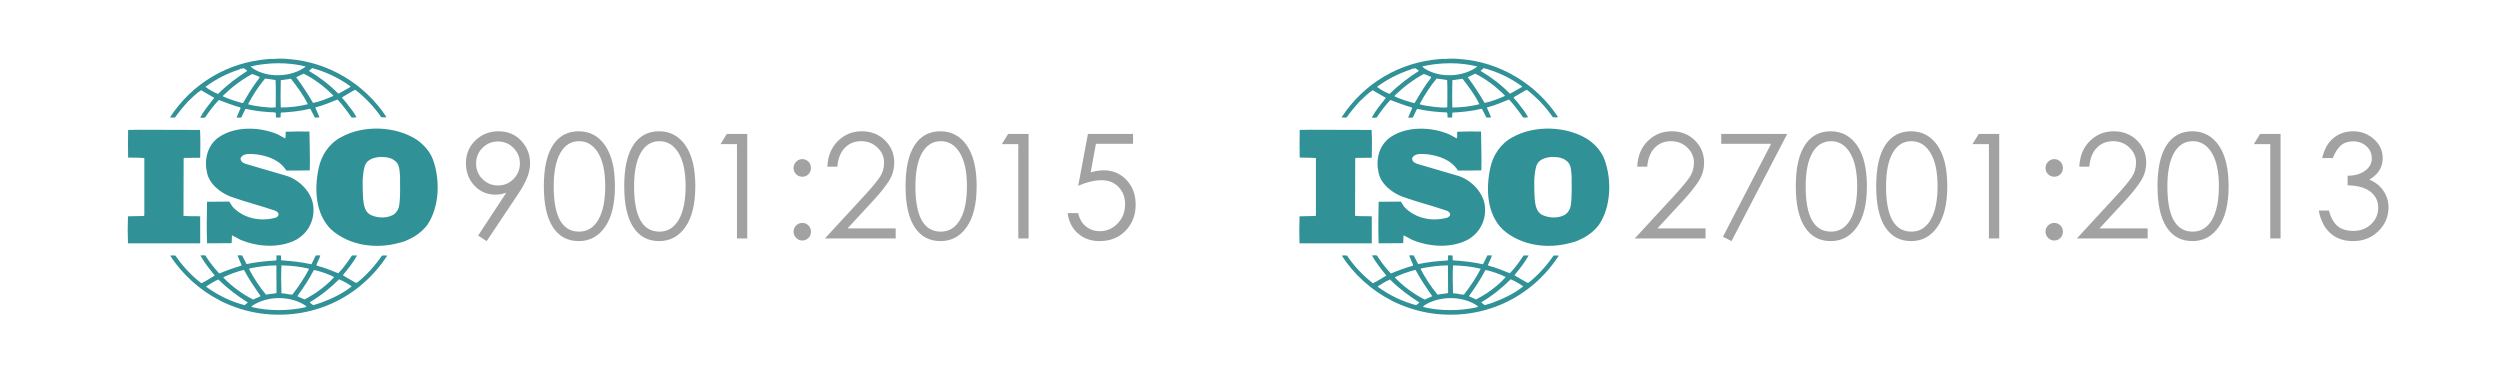 <?xml version="1.0" encoding="UTF-8"?>
<svg width="758px" height="113px" viewBox="0 0 758 113" version="1.1" xmlns="http://www.w3.org/2000/svg" xmlns:xlink="http://www.w3.org/1999/xlink">
    <!-- Generator: Sketch 42 (36781) - http://www.bohemiancoding.com/sketch -->
    <title>iso-cert</title>
    <desc>Created with Sketch.</desc>
    <defs></defs>
    <g id="UI-Elements" stroke="none" stroke-width="1" fill="none" fill-rule="evenodd">
        <g id="Group-6">
            <g id="iso-cert" transform="translate(38.721, 17.777)">
                <g id="iso-cert-1">
                    <path d="M34.692,59.669 L36.032,62.294 C38.913,61.699 41.893,61.352 44.975,61.202 C45.269,60.71 45.022,60.26 45.12,59.669 L46.413,59.669 C46.617,60.063 46.413,60.71 46.558,61.155 C49.54,61.352 52.769,61.699 55.699,62.346 L57.045,59.669 L58.383,59.669 C58.179,60.658 57.54,61.601 57.19,62.594 L57.437,62.791 C59.669,63.386 61.654,64.183 63.844,65.074 C65.48,63.434 66.775,61.502 68.019,59.67 L69.561,59.67 C68.368,61.802 66.826,63.733 65.233,65.673 C66.426,66.461 67.771,67.112 69.015,67.904 L69.51,67.951 C72.39,65.673 75.022,62.744 77.101,59.717 C77.603,59.67 78.251,59.67 78.694,59.717 C70.251,72.713 55.699,79.311 40.454,77.277 C36.032,76.682 31.862,75.291 27.94,73.359 L27.887,73.21 L27.84,73.257 C22.03,70.332 16.462,65.373 12.89,59.717 C13.485,59.67 13.881,59.618 14.479,59.717 C16.562,62.842 19.346,65.819 22.326,68.101 C23.717,67.459 25.057,66.564 26.4,65.767 C24.807,63.785 23.22,61.849 22.03,59.67 C22.575,59.764 23.57,59.271 23.813,60.111 C24.907,61.802 26.247,63.489 27.638,65.022 L27.84,65.125 C29.973,64.23 32.158,63.433 34.396,62.791 L34.543,62.641 L33.301,59.717 C33.649,59.567 34.194,59.669 34.692,59.669 Z M45.121,71.077 L45.074,62.692 C42.292,62.692 39.608,63.091 37.027,63.583 L36.778,63.784 C38.217,66.512 39.904,69.141 41.943,71.574 C42.937,71.325 44.081,71.325 45.121,71.077 Z M3.204,21.567 L21.93,21.619 C22.077,24.201 22.03,27.224 21.977,30.054 L17.061,30.101 L16.961,30.251 L16.912,47.662 C18.501,47.859 20.337,47.71 21.977,47.812 L21.977,55.995 L0.075,55.995 C-0.025,53.268 -0.025,50.587 0.075,47.812 L4.991,47.71 L5.044,47.02 L5.044,30.149 C3.404,29.999 1.815,30.054 0.124,29.999 C0.075,27.322 0.075,24.248 0.124,21.619 L3.204,21.567 Z M87.589,24.548 C89.821,26.085 91.661,28.217 92.547,30.598 C94.788,36.747 94.541,44.934 90.86,50.39 C89.276,52.471 87.137,54.013 84.905,54.954 L84.692,55.049 C83.951,55.451 82.86,55.73 82.519,55.798 C75.321,57.832 67.227,56.74 61.655,51.782 C56.893,47.067 56.543,39.577 57.889,33.274 C58.631,29.459 61.016,25.733 64.646,23.849 C71.291,20.081 81.131,20.381 87.589,24.548 Z M45.47,22.959 L47.751,24.201 C47.998,23.602 47.803,22.762 47.905,22.167 C50.137,22.064 52.872,22.064 55.104,22.112 C55.155,26.231 55.3,29.802 55.206,33.874 C52.82,33.969 50.29,33.921 48.101,33.921 C46.064,30.697 42.493,29.506 39.017,29.01 C37.377,28.963 35.189,28.466 34.244,30.102 C34.148,30.646 34.397,31.091 34.793,31.438 L35.688,31.887 L47.709,35.407 C51.73,36.452 55.7,40.272 56.246,44.49 C56.8,48.802 54.806,52.818 51.083,54.908 C45.971,57.58 39.313,57.088 34.148,54.908 C33.302,54.458 32.459,53.966 31.613,53.563 L31.513,55.948 L24.063,55.995 C23.913,52.026 23.967,47.414 24.063,43.397 L30.768,43.346 C31.168,43.843 31.417,44.438 31.813,44.935 C35.189,48.506 40.254,49.495 44.921,48.206 C45.27,48.009 45.724,47.761 45.724,47.316 C45.817,46.767 45.223,46.322 44.771,46.125 C40.307,44.584 35.687,43.445 31.263,41.856 C28.037,40.618 24.661,37.989 24.013,34.418 C23.168,30.645 24.162,26.38 27.391,23.999 C32.358,20.381 40.005,20.625 45.47,22.959 Z M48.799,0.14 L48.892,0.238 L48.943,0.14 C60.82,1.082 71.793,7.582 78.447,17.701 C77.953,17.949 77.45,17.748 76.854,17.748 C74.724,14.622 72.04,11.796 69.016,9.467 L68.513,9.663 L65.037,11.697 L65.037,11.946 C65.88,12.841 66.579,13.68 67.227,14.622 C68.019,15.568 68.76,16.656 69.356,17.748 C68.965,17.898 68.419,17.851 67.874,17.851 C66.579,15.967 65.139,14.027 63.597,12.391 C61.416,13.286 59.278,14.177 56.994,14.772 L56.892,14.875 L58.136,17.748 C57.787,17.949 57.19,17.851 56.739,17.851 L55.401,15.269 L55.154,15.221 C52.368,15.911 49.344,16.21 46.464,16.36 C46.268,16.806 46.464,17.35 46.311,17.851 L44.975,17.851 C44.826,17.405 45.12,16.656 44.724,16.314 C41.644,16.211 38.614,15.864 35.734,15.221 C35.238,16.061 34.893,17.003 34.443,17.851 C33.898,17.898 33.549,17.949 33.003,17.851 L34.243,14.969 L34.047,14.772 C31.862,14.176 29.777,13.333 27.638,12.541 C26.051,14.176 24.707,16.014 23.468,17.85 C22.972,17.949 22.326,17.996 21.977,17.85 C23.121,15.765 24.707,13.83 26.248,11.894 C25.008,11.102 23.57,10.408 22.277,9.565 C20.887,10.46 19.692,11.646 18.401,12.887 C16.912,14.476 15.571,16.116 14.378,17.799 C13.882,17.996 13.287,17.799 12.791,17.85 C19.643,7.282 30.618,1.081 42.539,0.14 C43.185,0.088 43.83,0.041 44.375,0.088 C45.817,-0.057 47.453,-0.01 48.799,0.14 Z M54.209,75.093 C49.693,71.818 42.492,71.818 37.872,74.845 L37.476,75.29 C42.735,76.579 48.603,76.532 53.859,75.393 L54.209,75.093 Z M53.911,2.37 C48.697,1.03 42.492,1.129 37.227,2.37 L38.022,3.017 C42.588,5.942 49.591,5.646 53.911,2.469 L53.911,2.37 Z M67.568,8.421 C63.998,5.843 60.07,3.959 55.904,2.867 L54.95,3.711 C58.085,5.548 61.169,7.878 63.793,10.558 L64.049,10.558 L67.474,8.618 L67.568,8.421 Z M36.279,3.711 L35.387,3.017 C35.042,2.717 34.739,3.167 34.343,3.064 L34.343,2.97 L33.898,3.261 C30.222,4.456 26.746,6.19 23.617,8.524 L23.617,8.618 C24.808,9.466 26.051,10.207 27.391,10.703 C30.173,7.928 33.202,5.646 36.279,3.711 Z M62.353,11.205 C59.721,8.524 56.594,6.19 53.365,4.554 C52.624,4.948 51.78,5.248 51.082,5.646 C52.973,8.177 54.66,10.802 56.194,13.436 C58.332,12.986 60.318,12.194 62.26,11.35 L62.353,11.205 Z M40.005,5.548 C39.259,5.201 38.518,4.948 37.772,4.653 C34.593,6.34 31.713,8.523 28.982,11.148 L28.882,11.448 C30.767,12.292 32.757,12.938 34.793,13.482 L34.988,13.435 C36.482,10.905 37.968,8.323 39.857,5.942 L40.005,5.548 Z M44.826,6.49 L41.644,6.04 C39.608,8.473 37.921,11.102 36.482,13.83 C37.819,14.275 39.508,14.425 40.852,14.622 C42.243,14.725 43.481,14.969 44.873,14.772 C44.873,12.044 44.976,9.068 44.826,6.49 Z M49.489,6.092 C48.501,6.237 47.41,6.387 46.413,6.537 C46.362,9.265 46.311,12.193 46.413,14.818 C49.199,14.818 51.926,14.476 54.609,13.829 C53.314,11.102 51.431,8.571 49.489,6.092 Z M54.908,63.686 C52.275,63.039 49.446,62.744 46.618,62.692 C46.464,65.617 46.516,68.199 46.618,71.128 L47.453,71.223 C48.305,71.274 49.097,71.621 49.941,71.522 C51.823,69.09 53.57,66.512 54.95,63.836 L54.908,63.686 Z M35.291,64.131 L35.089,64.08 C33.004,64.628 30.967,65.322 29.031,66.264 L29.031,66.414 C31.662,69.141 34.793,71.424 38.069,73.059 C38.767,72.666 39.609,72.417 40.307,72.015 C38.518,69.437 36.729,66.859 35.291,64.131 Z M62.609,66.216 C60.718,65.275 58.681,64.576 56.543,64.08 L56.398,64.183 C55.01,66.812 53.416,69.291 51.627,71.723 L51.474,72.07 L53.612,73.012 C54.805,72.417 55.947,71.672 57.088,70.978 C58.98,69.638 61.016,68.049 62.609,66.216 Z M67.917,69.043 C66.724,68.199 65.438,67.459 64.091,66.91 C61.365,69.638 58.485,71.92 55.299,73.804 L55.205,73.954 C55.555,74.254 55.904,74.545 56.296,74.747 L58.63,74.002 C61.91,72.764 65.14,71.274 67.917,69.043 Z M36.433,73.954 C33.253,71.92 30.322,69.784 27.491,66.962 C26.201,67.505 25.008,68.298 23.813,69.043 L23.813,69.193 C27.391,71.77 31.263,73.655 35.438,74.747 L36.433,73.954 Z M81.719,31.69 C80.509,30.101 78.592,29.802 76.624,29.802 C74.758,29.952 72.688,30.449 71.93,32.38 C70.967,35.51 71.223,39.128 71.376,42.554 C71.58,44.293 71.776,46.125 73.344,47.217 C75.21,48.258 77.936,48.506 79.955,47.615 C81.216,47.166 82.017,45.928 82.273,44.733 C82.775,41.856 82.528,38.486 82.579,35.655 C82.426,34.319 82.477,32.829 81.719,31.69 Z" id="iso" fill="#309197"></path>
                    <path d="M108.839,55.324 L106.243,53.646 L114.778,40.664 C113.663,41.046 112.564,41.238 111.478,41.238 C108.956,41.238 106.837,40.325 105.122,38.5 C103.406,36.675 102.548,34.401 102.548,31.678 C102.548,28.954 103.501,26.666 105.408,24.811 C107.314,22.956 109.653,22.029 112.424,22.029 C115.196,22.029 117.483,22.978 119.287,24.877 C121.091,26.776 121.993,29.05 121.993,31.7 C121.993,33.172 121.692,34.651 121.091,36.137 C120.49,37.624 119.602,39.236 118.429,40.973 L108.839,55.324 Z M105.628,31.788 C105.628,33.643 106.273,35.218 107.563,36.513 C108.854,37.808 110.423,38.456 112.27,38.456 C114.118,38.456 115.687,37.801 116.978,36.491 C118.268,35.181 118.913,33.613 118.913,31.788 C118.913,29.963 118.268,28.395 116.978,27.085 C115.687,25.775 114.118,25.12 112.27,25.12 C110.423,25.12 108.854,25.768 107.563,27.063 C106.273,28.358 105.628,29.933 105.628,31.788 Z M136.774,55.324 C133.372,55.324 130.754,53.918 128.921,51.107 C127.088,48.296 126.172,44.152 126.172,38.677 C126.172,33.201 127.088,29.058 128.921,26.246 C130.754,23.435 133.357,22.029 136.73,22.029 C140.103,22.029 142.779,23.464 144.759,26.334 C146.738,29.205 147.728,33.319 147.728,38.677 C147.728,44.034 146.731,48.148 144.737,51.019 C142.742,53.889 140.088,55.324 136.774,55.324 Z M136.862,25.032 C134.428,25.032 132.536,26.209 131.187,28.564 C129.838,30.92 129.163,34.32 129.163,38.765 C129.163,47.891 131.73,52.454 136.862,52.454 C139.355,52.454 141.298,51.254 142.691,48.855 C144.084,46.456 144.781,43.063 144.781,38.677 C144.781,34.29 144.062,30.92 142.625,28.564 C141.188,26.209 139.267,25.032 136.862,25.032 Z M161.146,55.324 C157.744,55.324 155.126,53.918 153.293,51.107 C151.46,48.296 150.544,44.152 150.544,38.677 C150.544,33.201 151.46,29.058 153.293,26.246 C155.126,23.435 157.729,22.029 161.102,22.029 C164.474,22.029 167.151,23.464 169.13,26.334 C171.11,29.205 172.1,33.319 172.1,38.677 C172.1,44.034 171.103,48.148 169.108,51.019 C167.114,53.889 164.46,55.324 161.146,55.324 Z M161.234,25.032 C158.799,25.032 156.908,26.209 155.559,28.564 C154.21,30.92 153.535,34.32 153.535,38.765 C153.535,47.891 156.101,52.454 161.234,52.454 C163.727,52.454 165.67,51.254 167.063,48.855 C168.456,46.456 169.152,43.063 169.152,38.677 C169.152,34.29 168.434,30.92 166.997,28.564 C165.56,26.209 163.639,25.032 161.234,25.032 Z M181.646,22.824 L187.849,22.824 L187.849,54.529 L184.726,54.529 L184.726,25.915 L179.754,25.915 L181.646,22.824 Z M201.882,33.157 C201.882,32.421 202.146,31.788 202.674,31.258 C203.202,30.728 203.825,30.463 204.544,30.463 C205.263,30.463 205.878,30.721 206.392,31.236 C206.905,31.751 207.162,32.384 207.162,33.135 C207.162,33.885 206.912,34.518 206.414,35.034 C205.915,35.549 205.292,35.806 204.544,35.806 C203.796,35.806 203.166,35.549 202.652,35.034 C202.139,34.518 201.882,33.893 201.882,33.157 Z M201.882,52.454 C201.882,51.718 202.146,51.092 202.674,50.577 C203.202,50.062 203.825,49.804 204.544,49.804 C205.263,49.804 205.878,50.062 206.392,50.577 C206.905,51.092 207.162,51.725 207.162,52.476 C207.162,53.227 206.905,53.859 206.392,54.375 C205.878,54.89 205.263,55.147 204.544,55.147 C203.825,55.147 203.202,54.882 202.674,54.353 C202.146,53.823 201.882,53.19 201.882,52.454 Z M215.168,32.759 L212.133,32.759 C212.279,29.521 213.35,26.923 215.344,24.966 C217.338,23.008 219.751,22.029 222.581,22.029 C225.411,22.029 227.757,22.949 229.62,24.789 C231.482,26.629 232.413,28.874 232.413,31.523 C232.413,33.495 231.892,35.321 230.851,36.999 C229.81,38.677 228.234,40.664 226.122,42.96 L218.248,51.482 L232.853,51.482 L232.853,54.529 L211.385,54.529 L223.439,41.458 C225.55,39.162 227.061,37.352 227.97,36.027 C228.879,34.702 229.334,33.186 229.334,31.479 C229.334,29.771 228.666,28.27 227.332,26.975 C225.998,25.679 224.341,25.032 222.361,25.032 C220.381,25.032 218.739,25.702 217.434,27.041 C216.129,28.38 215.373,30.287 215.168,32.759 Z M246.447,55.324 C243.044,55.324 240.427,53.918 238.594,51.107 C236.761,48.296 235.844,44.152 235.844,38.677 C235.844,33.201 236.761,29.058 238.594,26.246 C240.427,23.435 243.03,22.029 246.403,22.029 C249.775,22.029 252.452,23.464 254.431,26.334 C256.411,29.205 257.401,33.319 257.401,38.677 C257.401,44.034 256.403,48.148 254.409,51.019 C252.415,53.889 249.761,55.324 246.447,55.324 Z M246.535,25.032 C244.1,25.032 242.209,26.209 240.86,28.564 C239.51,30.92 238.836,34.32 238.836,38.765 C238.836,47.891 241.402,52.454 246.535,52.454 C249.027,52.454 250.97,51.254 252.364,48.855 C253.757,46.456 254.453,43.063 254.453,38.677 C254.453,34.29 253.735,30.92 252.298,28.564 C250.86,26.209 248.939,25.032 246.535,25.032 Z M266.947,22.824 L273.15,22.824 L273.15,54.529 L270.026,54.529 L270.026,25.915 L265.055,25.915 L266.947,22.824 Z M304.824,22.824 L304.824,25.827 L293.562,25.827 L291.979,34.482 C293.386,34.069 294.706,33.863 295.938,33.863 C298.695,33.863 300.997,34.842 302.845,36.8 C304.692,38.758 305.616,41.267 305.616,44.329 C305.616,47.39 304.612,49.988 302.603,52.123 C300.594,54.257 297.932,55.324 294.618,55.324 C292.096,55.324 289.948,54.566 288.173,53.05 C286.399,51.534 285.336,49.466 284.984,46.846 L288.195,46.846 C288.576,48.612 289.368,49.966 290.571,50.908 C291.773,51.85 293.166,52.321 294.75,52.321 C296.832,52.321 298.629,51.541 300.139,49.981 C301.649,48.421 302.405,46.478 302.405,44.152 C302.405,42.033 301.745,40.288 300.425,38.919 C299.105,37.551 297.382,36.866 295.256,36.866 C293.13,36.866 290.776,37.425 288.195,38.544 L291.143,22.824 L304.824,22.824 Z" id="9001:2015" fill="#A2A2A2"></path>
                </g>
                <g id="iso-cert-2" transform="translate(355.222, 0)">
                    <path d="M34.692,59.669 L36.032,62.294 C38.913,61.699 41.893,61.352 44.975,61.202 C45.269,60.71 45.022,60.26 45.12,59.669 L46.413,59.669 C46.617,60.063 46.413,60.71 46.558,61.155 C49.54,61.352 52.769,61.699 55.699,62.346 L57.045,59.669 L58.383,59.669 C58.179,60.658 57.54,61.601 57.19,62.594 L57.437,62.791 C59.669,63.386 61.654,64.183 63.844,65.074 C65.48,63.434 66.775,61.502 68.019,59.67 L69.561,59.67 C68.368,61.802 66.826,63.733 65.233,65.673 C66.426,66.461 67.771,67.112 69.015,67.904 L69.51,67.951 C72.39,65.673 75.022,62.744 77.101,59.717 C77.603,59.67 78.251,59.67 78.694,59.717 C70.251,72.713 55.699,79.311 40.454,77.277 C36.032,76.682 31.862,75.291 27.94,73.359 L27.887,73.21 L27.84,73.257 C22.03,70.332 16.462,65.373 12.89,59.717 C13.485,59.67 13.881,59.618 14.479,59.717 C16.562,62.842 19.346,65.819 22.326,68.101 C23.717,67.459 25.057,66.564 26.4,65.767 C24.807,63.785 23.22,61.849 22.03,59.67 C22.575,59.764 23.57,59.271 23.813,60.111 C24.907,61.802 26.247,63.489 27.638,65.022 L27.84,65.125 C29.973,64.23 32.158,63.433 34.396,62.791 L34.543,62.641 L33.301,59.717 C33.649,59.567 34.194,59.669 34.692,59.669 Z M45.121,71.077 L45.074,62.692 C42.292,62.692 39.608,63.091 37.027,63.583 L36.778,63.784 C38.217,66.512 39.904,69.141 41.943,71.574 C42.937,71.325 44.081,71.325 45.121,71.077 Z M3.204,21.567 L21.93,21.619 C22.077,24.201 22.03,27.224 21.977,30.054 L17.061,30.101 L16.961,30.251 L16.912,47.662 C18.501,47.859 20.337,47.71 21.977,47.812 L21.977,55.995 L0.075,55.995 C-0.025,53.268 -0.025,50.587 0.075,47.812 L4.991,47.71 L5.044,47.02 L5.044,30.149 C3.404,29.999 1.815,30.054 0.124,29.999 C0.075,27.322 0.075,24.248 0.124,21.619 L3.204,21.567 Z M87.589,24.548 C89.821,26.085 91.661,28.217 92.547,30.598 C94.788,36.747 94.541,44.934 90.86,50.39 C89.276,52.471 87.137,54.013 84.905,54.954 L84.692,55.049 C83.951,55.451 82.86,55.73 82.519,55.798 C75.321,57.832 67.227,56.74 61.655,51.782 C56.893,47.067 56.543,39.577 57.889,33.274 C58.631,29.459 61.016,25.733 64.646,23.849 C71.291,20.081 81.131,20.381 87.589,24.548 Z M45.47,22.959 L47.751,24.201 C47.998,23.602 47.803,22.762 47.905,22.167 C50.137,22.064 52.872,22.064 55.104,22.112 C55.155,26.231 55.3,29.802 55.206,33.874 C52.82,33.969 50.29,33.921 48.101,33.921 C46.064,30.697 42.493,29.506 39.017,29.01 C37.377,28.963 35.189,28.466 34.244,30.102 C34.148,30.646 34.397,31.091 34.793,31.438 L35.688,31.887 L47.709,35.407 C51.73,36.452 55.7,40.272 56.246,44.49 C56.8,48.802 54.806,52.818 51.083,54.908 C45.971,57.58 39.313,57.088 34.148,54.908 C33.302,54.458 32.459,53.966 31.613,53.563 L31.513,55.948 L24.063,55.995 C23.913,52.026 23.967,47.414 24.063,43.397 L30.768,43.346 C31.168,43.843 31.417,44.438 31.813,44.935 C35.189,48.506 40.254,49.495 44.921,48.206 C45.27,48.009 45.724,47.761 45.724,47.316 C45.817,46.767 45.223,46.322 44.771,46.125 C40.307,44.584 35.687,43.445 31.263,41.856 C28.037,40.618 24.661,37.989 24.013,34.418 C23.168,30.645 24.162,26.38 27.391,23.999 C32.358,20.381 40.005,20.625 45.47,22.959 Z M48.799,0.14 L48.892,0.238 L48.943,0.14 C60.82,1.082 71.793,7.582 78.447,17.701 C77.953,17.949 77.45,17.748 76.854,17.748 C74.724,14.622 72.04,11.796 69.016,9.467 L68.513,9.663 L65.037,11.697 L65.037,11.946 C65.88,12.841 66.579,13.68 67.227,14.622 C68.019,15.568 68.76,16.656 69.356,17.748 C68.965,17.898 68.419,17.851 67.874,17.851 C66.579,15.967 65.139,14.027 63.597,12.391 C61.416,13.286 59.278,14.177 56.994,14.772 L56.892,14.875 L58.136,17.748 C57.787,17.949 57.19,17.851 56.739,17.851 L55.401,15.269 L55.154,15.221 C52.368,15.911 49.344,16.21 46.464,16.36 C46.268,16.806 46.464,17.35 46.311,17.851 L44.975,17.851 C44.826,17.405 45.12,16.656 44.724,16.314 C41.644,16.211 38.614,15.864 35.734,15.221 C35.238,16.061 34.893,17.003 34.443,17.851 C33.898,17.898 33.549,17.949 33.003,17.851 L34.243,14.969 L34.047,14.772 C31.862,14.176 29.777,13.333 27.638,12.541 C26.051,14.176 24.707,16.014 23.468,17.85 C22.972,17.949 22.326,17.996 21.977,17.85 C23.121,15.765 24.707,13.83 26.248,11.894 C25.008,11.102 23.57,10.408 22.277,9.565 C20.887,10.46 19.692,11.646 18.401,12.887 C16.912,14.476 15.571,16.116 14.378,17.799 C13.882,17.996 13.287,17.799 12.791,17.85 C19.643,7.282 30.618,1.081 42.539,0.14 C43.185,0.088 43.83,0.041 44.375,0.088 C45.817,-0.057 47.453,-0.01 48.799,0.14 Z M54.209,75.093 C49.693,71.818 42.492,71.818 37.872,74.845 L37.476,75.29 C42.735,76.579 48.603,76.532 53.859,75.393 L54.209,75.093 Z M53.911,2.37 C48.697,1.03 42.492,1.129 37.227,2.37 L38.022,3.017 C42.588,5.942 49.591,5.646 53.911,2.469 L53.911,2.37 Z M67.568,8.421 C63.998,5.843 60.07,3.959 55.904,2.867 L54.95,3.711 C58.085,5.548 61.169,7.878 63.793,10.558 L64.049,10.558 L67.474,8.618 L67.568,8.421 Z M36.279,3.711 L35.387,3.017 C35.042,2.717 34.739,3.167 34.343,3.064 L34.343,2.97 L33.898,3.261 C30.222,4.456 26.746,6.19 23.617,8.524 L23.617,8.618 C24.808,9.466 26.051,10.207 27.391,10.703 C30.173,7.928 33.202,5.646 36.279,3.711 Z M62.353,11.205 C59.721,8.524 56.594,6.19 53.365,4.554 C52.624,4.948 51.78,5.248 51.082,5.646 C52.973,8.177 54.66,10.802 56.194,13.436 C58.332,12.986 60.318,12.194 62.26,11.35 L62.353,11.205 Z M40.005,5.548 C39.259,5.201 38.518,4.948 37.772,4.653 C34.593,6.34 31.713,8.523 28.982,11.148 L28.882,11.448 C30.767,12.292 32.757,12.938 34.793,13.482 L34.988,13.435 C36.482,10.905 37.968,8.323 39.857,5.942 L40.005,5.548 Z M44.826,6.49 L41.644,6.04 C39.608,8.473 37.921,11.102 36.482,13.83 C37.819,14.275 39.508,14.425 40.852,14.622 C42.243,14.725 43.481,14.969 44.873,14.772 C44.873,12.044 44.976,9.068 44.826,6.49 Z M49.489,6.092 C48.501,6.237 47.41,6.387 46.413,6.537 C46.362,9.265 46.311,12.193 46.413,14.818 C49.199,14.818 51.926,14.476 54.609,13.829 C53.314,11.102 51.431,8.571 49.489,6.092 Z M54.908,63.686 C52.275,63.039 49.446,62.744 46.618,62.692 C46.464,65.617 46.516,68.199 46.618,71.128 L47.453,71.223 C48.305,71.274 49.097,71.621 49.941,71.522 C51.823,69.09 53.57,66.512 54.95,63.836 L54.908,63.686 Z M35.291,64.131 L35.089,64.08 C33.004,64.628 30.967,65.322 29.031,66.264 L29.031,66.414 C31.662,69.141 34.793,71.424 38.069,73.059 C38.767,72.666 39.609,72.417 40.307,72.015 C38.518,69.437 36.729,66.859 35.291,64.131 Z M62.609,66.216 C60.718,65.275 58.681,64.576 56.543,64.08 L56.398,64.183 C55.01,66.812 53.416,69.291 51.627,71.723 L51.474,72.07 L53.612,73.012 C54.805,72.417 55.947,71.672 57.088,70.978 C58.98,69.638 61.016,68.049 62.609,66.216 Z M67.917,69.043 C66.724,68.199 65.438,67.459 64.091,66.91 C61.365,69.638 58.485,71.92 55.299,73.804 L55.205,73.954 C55.555,74.254 55.904,74.545 56.296,74.747 L58.63,74.002 C61.91,72.764 65.14,71.274 67.917,69.043 Z M36.433,73.954 C33.253,71.92 30.322,69.784 27.491,66.962 C26.201,67.505 25.008,68.298 23.813,69.043 L23.813,69.193 C27.391,71.77 31.263,73.655 35.438,74.747 L36.433,73.954 Z M81.719,31.69 C80.509,30.101 78.592,29.802 76.624,29.802 C74.758,29.952 72.688,30.449 71.93,32.38 C70.967,35.51 71.223,39.128 71.376,42.554 C71.58,44.293 71.776,46.125 73.344,47.217 C75.21,48.258 77.936,48.506 79.955,47.615 C81.216,47.166 82.017,45.928 82.273,44.733 C82.775,41.856 82.528,38.486 82.579,35.655 C82.426,34.319 82.477,32.829 81.719,31.69 Z" id="iso" fill="#309197"></path>
                    <path d="M105.496,32.759 L102.46,32.759 C102.607,29.521 103.677,26.923 105.672,24.966 C107.666,23.008 110.078,22.029 112.908,22.029 C115.738,22.029 118.085,22.949 119.947,24.789 C121.809,26.629 122.741,28.874 122.741,31.523 C122.741,33.495 122.22,35.321 121.179,36.999 C120.138,38.677 118.561,40.664 116.45,42.96 L108.575,51.482 L123.18,51.482 L123.18,54.529 L101.712,54.529 L113.766,41.458 C115.878,39.162 117.388,37.352 118.297,36.027 C119.206,34.702 119.661,33.186 119.661,31.479 C119.661,29.771 118.994,28.27 117.659,26.975 C116.325,25.679 114.668,25.032 112.688,25.032 C110.709,25.032 109.066,25.702 107.761,27.041 C106.456,28.38 105.701,30.287 105.496,32.759 Z M127.932,22.824 L147.948,22.824 L131.055,55.324 L128.459,53.999 L143.065,25.827 L127.932,25.827 L127.932,22.824 Z M161.146,55.324 C157.744,55.324 155.126,53.918 153.293,51.107 C151.46,48.296 150.544,44.152 150.544,38.677 C150.544,33.201 151.46,29.058 153.293,26.246 C155.126,23.435 157.729,22.029 161.102,22.029 C164.474,22.029 167.151,23.464 169.13,26.334 C171.11,29.205 172.1,33.319 172.1,38.677 C172.1,44.034 171.103,48.148 169.108,51.019 C167.114,53.889 164.46,55.324 161.146,55.324 Z M161.234,25.032 C158.799,25.032 156.908,26.209 155.559,28.564 C154.21,30.92 153.535,34.32 153.535,38.765 C153.535,47.891 156.101,52.454 161.234,52.454 C163.727,52.454 165.67,51.254 167.063,48.855 C168.456,46.456 169.152,43.063 169.152,38.677 C169.152,34.29 168.434,30.92 166.997,28.564 C165.56,26.209 163.639,25.032 161.234,25.032 Z M185.517,55.324 C182.115,55.324 179.498,53.918 177.665,51.107 C175.832,48.296 174.915,44.152 174.915,38.677 C174.915,33.201 175.832,29.058 177.665,26.246 C179.498,23.435 182.101,22.029 185.473,22.029 C188.846,22.029 191.522,23.464 193.502,26.334 C195.482,29.205 196.471,33.319 196.471,38.677 C196.471,44.034 195.474,48.148 193.48,51.019 C191.486,53.889 188.831,55.324 185.517,55.324 Z M185.605,25.032 C183.171,25.032 181.279,26.209 179.93,28.564 C178.581,30.92 177.907,34.32 177.907,38.765 C177.907,47.891 180.473,52.454 185.605,52.454 C188.098,52.454 190.041,51.254 191.434,48.855 C192.827,46.456 193.524,43.063 193.524,38.677 C193.524,34.29 192.805,30.92 191.368,28.564 C189.931,26.209 188.01,25.032 185.605,25.032 Z M206.018,22.824 L212.221,22.824 L212.221,54.529 L209.097,54.529 L209.097,25.915 L204.126,25.915 L206.018,22.824 Z M226.254,33.157 C226.254,32.421 226.518,31.788 227.046,31.258 C227.574,30.728 228.197,30.463 228.916,30.463 C229.634,30.463 230.25,30.721 230.763,31.236 C231.277,31.751 231.533,32.384 231.533,33.135 C231.533,33.885 231.284,34.518 230.785,35.034 C230.287,35.549 229.664,35.806 228.916,35.806 C228.168,35.806 227.537,35.549 227.024,35.034 C226.511,34.518 226.254,33.893 226.254,33.157 Z M226.254,52.454 C226.254,51.718 226.518,51.092 227.046,50.577 C227.574,50.062 228.197,49.804 228.916,49.804 C229.634,49.804 230.25,50.062 230.763,50.577 C231.277,51.092 231.533,51.725 231.533,52.476 C231.533,53.227 231.277,53.859 230.763,54.375 C230.25,54.89 229.634,55.147 228.916,55.147 C228.197,55.147 227.574,54.882 227.046,54.353 C226.518,53.823 226.254,53.19 226.254,52.454 Z M239.54,32.759 L236.504,32.759 C236.651,29.521 237.721,26.923 239.716,24.966 C241.71,23.008 244.122,22.029 246.952,22.029 C249.783,22.029 252.129,22.949 253.991,24.789 C255.854,26.629 256.785,28.874 256.785,31.523 C256.785,33.495 256.264,35.321 255.223,36.999 C254.182,38.677 252.605,40.664 250.494,42.96 L242.619,51.482 L257.225,51.482 L257.225,54.529 L235.756,54.529 L247.81,41.458 C249.922,39.162 251.432,37.352 252.342,36.027 C253.251,34.702 253.705,33.186 253.705,31.479 C253.705,29.771 253.038,28.27 251.704,26.975 C250.369,25.679 248.712,25.032 246.733,25.032 C244.753,25.032 243.111,25.702 241.805,27.041 C240.5,28.38 239.745,30.287 239.54,32.759 Z M270.818,55.324 C267.416,55.324 264.799,53.918 262.966,51.107 C261.133,48.296 260.216,44.152 260.216,38.677 C260.216,33.201 261.133,29.058 262.966,26.246 C264.799,23.435 267.402,22.029 270.774,22.029 C274.147,22.029 276.823,23.464 278.803,26.334 C280.783,29.205 281.772,33.319 281.772,38.677 C281.772,44.034 280.775,48.148 278.781,51.019 C276.787,53.889 274.132,55.324 270.818,55.324 Z M270.906,25.032 C268.472,25.032 266.58,26.209 265.231,28.564 C263.882,30.92 263.208,34.32 263.208,38.765 C263.208,47.891 265.774,52.454 270.906,52.454 C273.399,52.454 275.342,51.254 276.735,48.855 C278.128,46.456 278.825,43.063 278.825,38.677 C278.825,34.29 278.106,30.92 276.669,28.564 C275.232,26.209 273.311,25.032 270.906,25.032 Z M291.319,22.824 L297.522,22.824 L297.522,54.529 L294.398,54.529 L294.398,25.915 L289.427,25.915 L291.319,22.824 Z M313.359,30.154 L310.147,30.154 C310.734,27.534 311.856,25.525 313.513,24.127 C315.17,22.728 317.193,22.029 319.584,22.029 C321.974,22.029 324.056,22.824 325.831,24.414 C327.605,26.003 328.492,27.931 328.492,30.198 C328.492,32.936 327.143,35.1 324.445,36.689 C326.292,37.455 327.722,38.596 328.734,40.112 C329.746,41.628 330.252,43.284 330.252,45.079 C330.252,47.876 329.233,50.283 327.194,52.299 C325.156,54.316 322.582,55.324 319.474,55.324 C316.717,55.324 314.444,54.537 312.655,52.962 C310.866,51.387 309.678,49.083 309.091,46.051 L312.171,46.051 C312.728,48.141 313.586,49.694 314.744,50.71 C315.903,51.725 317.538,52.233 319.65,52.233 C321.761,52.233 323.536,51.556 324.973,50.202 C326.41,48.848 327.128,47.17 327.128,45.168 C327.128,43.166 326.336,41.554 324.753,40.332 C323.169,39.111 320.867,38.47 317.846,38.412 L317.846,35.497 C320.016,35.497 321.783,34.997 323.147,33.996 C324.511,32.995 325.193,31.751 325.193,30.264 C325.193,28.778 324.643,27.541 323.543,26.555 C322.443,25.569 321.116,25.076 319.562,25.076 C318.007,25.076 316.753,25.495 315.8,26.334 C314.847,27.173 314.033,28.447 313.359,30.154 Z" id="27001:2013" fill="#A2A2A2"></path>
                </g>
            </g>
        </g>
    </g>
</svg>